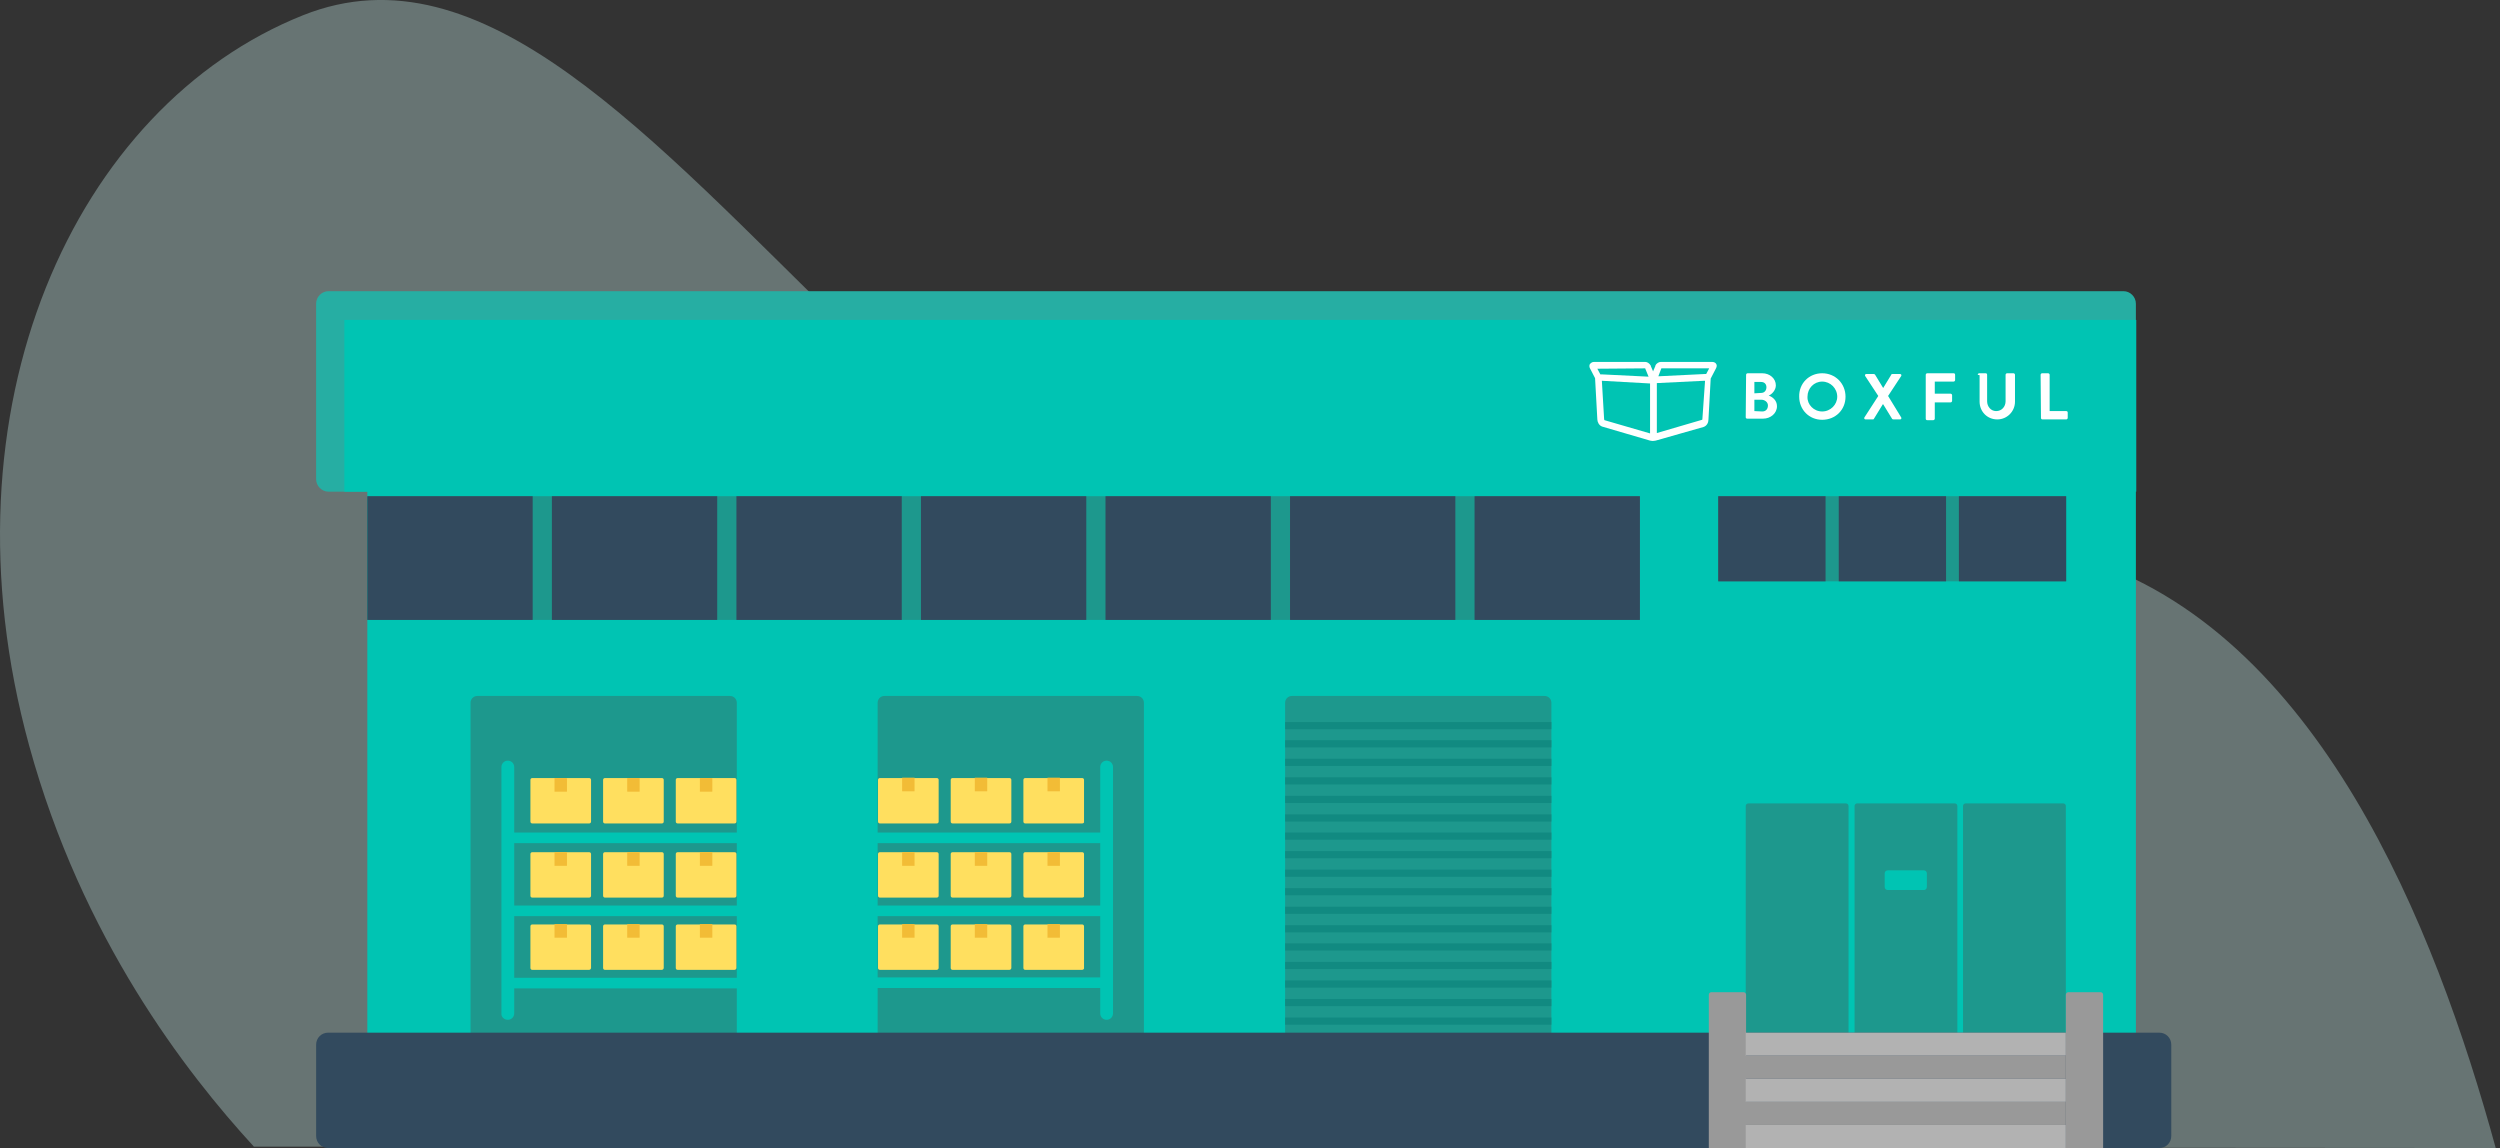 <svg width="331" height="152" viewBox="0 0 331 152" fill="none" xmlns="http://www.w3.org/2000/svg">
<rect x="0" y="0" width="331" height="152" fill="#333333" stroke="none"/>
<g clip-path="url(#clip0)">
<path opacity="0.34" d="M3.855 98.701C10.854 124.236 24.606 141.997 33.616 151.816L139.873 151.885L166.827 151.9L232.607 151.938L290.218 151.969L330.435 151.999C322.388 122.611 306.892 83.617 275.616 73.882C248.601 65.475 247.95 86.234 215.045 91.071C128.247 103.812 87.579 -16.9 40.133 2.014C9.928 14.06 -8.414 53.962 3.855 98.701Z" fill="#CCF3F0"/>
<g clip-path="url(#clip1)">
<path d="M281.146 65.097H43.501C42.603 65.097 41.855 64.346 41.855 63.444V40.204C41.855 39.302 42.603 38.551 43.501 38.551H281.146C282.043 38.551 282.791 39.302 282.791 40.204V63.394C282.841 64.346 282.093 65.097 281.146 65.097Z" fill="#26AEA3"/>
<path d="M282.791 45.663H48.636V140.029H282.791V45.663Z" fill="#00C4B3"/>
<path d="M282.841 42.357H45.595V65.097H282.841V42.357Z" fill="#00C4B3"/>
<path d="M217.122 65.698H48.636V82.077H217.122V65.698Z" fill="#1D988D"/>
<path d="M70.526 65.698H48.636V82.077H70.526V65.698Z" fill="#324A5E"/>
<path d="M94.959 65.698H73.069V82.077H94.959V65.698Z" fill="#324A5E"/>
<path d="M119.392 65.698H97.502V82.077H119.392V65.698Z" fill="#324A5E"/>
<path d="M143.824 65.698H121.934V82.077H143.824V65.698Z" fill="#324A5E"/>
<path d="M168.257 65.698H146.367V82.077H168.257V65.698Z" fill="#324A5E"/>
<path d="M192.689 65.698H170.8V82.077H192.689V65.698Z" fill="#324A5E"/>
<path d="M217.122 65.698H195.232V82.077H217.122V65.698Z" fill="#324A5E"/>
<path d="M273.517 65.698H227.494V76.968H273.517V65.698Z" fill="#1D988D"/>
<path d="M241.704 65.698H227.494V76.968H241.704V65.698Z" fill="#324A5E"/>
<path d="M257.66 65.698H243.45V76.968H257.66V65.698Z" fill="#324A5E"/>
<path d="M273.567 65.698H259.356V76.968H273.567V65.698Z" fill="#324A5E"/>
<path d="M96.604 138.376H63.196C62.698 138.376 62.299 137.975 62.299 137.474V93.046C62.299 92.546 62.698 92.145 63.196 92.145H96.654C97.153 92.145 97.552 92.546 97.552 93.046V137.474C97.502 137.975 97.103 138.376 96.604 138.376Z" fill="#1D988D"/>
<path d="M150.556 138.376H117.098C116.599 138.376 116.2 137.975 116.2 137.474V93.046C116.2 92.546 116.599 92.145 117.098 92.145H150.556C151.054 92.145 151.453 92.546 151.453 93.046V137.474C151.453 137.975 151.054 138.376 150.556 138.376Z" fill="#1D988D"/>
<path d="M204.507 138.376H171.049C170.55 138.376 170.151 137.975 170.151 137.474V93.046C170.151 92.546 170.55 92.145 171.049 92.145H204.507C205.005 92.145 205.404 92.546 205.404 93.046V137.474C205.404 137.975 205.005 138.376 204.507 138.376Z" fill="#1D988D"/>
<path d="M244.397 140.029H231.483C231.283 140.029 231.134 139.879 231.134 139.678V106.72C231.134 106.52 231.283 106.37 231.483 106.37H244.397C244.596 106.37 244.746 106.52 244.746 106.72V139.678C244.746 139.829 244.596 140.029 244.397 140.029Z" fill="#1D988D"/>
<path d="M258.807 140.029H245.893C245.693 140.029 245.544 139.879 245.544 139.678V106.72C245.544 106.52 245.693 106.37 245.893 106.37H258.807C259.007 106.37 259.156 106.52 259.156 106.72V139.678C259.156 139.829 259.007 140.029 258.807 140.029Z" fill="#1D988D"/>
<path d="M273.168 140.029H260.253C260.054 140.029 259.904 139.879 259.904 139.678V106.72C259.904 106.52 260.054 106.37 260.253 106.37H273.168C273.367 106.37 273.517 106.52 273.517 106.72V139.678C273.517 139.829 273.367 140.029 273.168 140.029Z" fill="#1D988D"/>
<path d="M285.883 152H43.451C42.553 152 41.855 151.299 41.855 150.397V138.326C41.855 137.424 42.553 136.723 43.451 136.723H285.883C286.78 136.723 287.478 137.424 287.478 138.326V150.397C287.478 151.299 286.78 152 285.883 152Z" fill="#324A5E"/>
<path d="M254.719 117.84H249.932C249.732 117.84 249.533 117.69 249.533 117.439V115.636C249.533 115.436 249.682 115.235 249.932 115.235H254.719C254.918 115.235 255.117 115.386 255.117 115.636V117.439C255.117 117.69 254.918 117.84 254.719 117.84Z" fill="#00C4B3"/>
<path d="M231.133 152H226.247V131.714C226.247 131.514 226.397 131.364 226.596 131.364H230.834C231.034 131.364 231.183 131.514 231.183 131.714V152H231.133Z" fill="#999999"/>
<path d="M278.403 152H273.517V131.714C273.517 131.514 273.666 131.364 273.866 131.364H278.104C278.304 131.364 278.453 131.514 278.453 131.714V152H278.403Z" fill="#999999"/>
<path d="M273.517 136.723H231.134V139.779H273.517V136.723Z" fill="#B2B2B2"/>
<path d="M273.517 139.779H231.134V142.834H273.517V139.779Z" fill="#999999"/>
<path d="M273.517 142.834H231.134V145.889H273.517V142.834Z" fill="#B2B2B2"/>
<path d="M273.517 148.945H231.134V152H273.517V148.945Z" fill="#B2B2B2"/>
<path d="M273.517 145.889H231.134V148.945H273.517V145.889Z" fill="#999999"/>
<path d="M78.005 109.025H70.476C70.327 109.025 70.227 108.924 70.227 108.774V103.264C70.227 103.114 70.327 103.014 70.476 103.014H78.005C78.155 103.014 78.255 103.114 78.255 103.264V108.774C78.255 108.924 78.155 109.025 78.005 109.025Z" fill="#FFDF5F"/>
<path d="M75.064 103.014H73.418V104.817H75.064V103.014Z" fill="#F2BC36"/>
<path d="M87.629 109.025H80.1C79.95 109.025 79.85 108.924 79.85 108.774V103.264C79.85 103.114 79.95 103.014 80.1 103.014H87.629C87.779 103.014 87.878 103.114 87.878 103.264V108.774C87.878 108.924 87.779 109.025 87.629 109.025Z" fill="#FFDF5F"/>
<path d="M84.687 103.014H83.042V104.817H84.687V103.014Z" fill="#F2BC36"/>
<path d="M97.252 109.025H89.723C89.574 109.025 89.474 108.924 89.474 108.774V103.264C89.474 103.114 89.574 103.014 89.723 103.014H97.252C97.402 103.014 97.502 103.114 97.502 103.264V108.774C97.502 108.924 97.402 109.025 97.252 109.025Z" fill="#FFDF5F"/>
<path d="M94.311 103.014H92.665V104.817H94.311V103.014Z" fill="#F2BC36"/>
<path d="M78.005 118.842H70.476C70.327 118.842 70.227 118.742 70.227 118.591V113.082C70.227 112.931 70.327 112.831 70.476 112.831H78.005C78.155 112.831 78.255 112.931 78.255 113.082V118.591C78.255 118.742 78.155 118.842 78.005 118.842Z" fill="#FFDF5F"/>
<path d="M75.064 112.831H73.418V114.634H75.064V112.831Z" fill="#F2BC36"/>
<path d="M87.629 118.842H80.1C79.95 118.842 79.85 118.742 79.85 118.591V113.082C79.85 112.931 79.95 112.831 80.1 112.831H87.629C87.779 112.831 87.878 112.931 87.878 113.082V118.591C87.878 118.742 87.779 118.842 87.629 118.842Z" fill="#FFDF5F"/>
<path d="M84.687 112.831H83.042V114.634H84.687V112.831Z" fill="#F2BC36"/>
<path d="M97.252 118.842H89.723C89.574 118.842 89.474 118.742 89.474 118.591V113.082C89.474 112.931 89.574 112.831 89.723 112.831H97.252C97.402 112.831 97.502 112.931 97.502 113.082V118.591C97.502 118.742 97.402 118.842 97.252 118.842Z" fill="#FFDF5F"/>
<path d="M94.311 112.831H92.665V114.634H94.311V112.831Z" fill="#F2BC36"/>
<path d="M78.005 128.409H70.476C70.327 128.409 70.227 128.308 70.227 128.158V122.648C70.227 122.498 70.327 122.398 70.476 122.398H78.005C78.155 122.398 78.255 122.498 78.255 122.648V128.158C78.255 128.258 78.155 128.409 78.005 128.409Z" fill="#FFDF5F"/>
<path d="M75.064 122.348H73.418V124.151H75.064V122.348Z" fill="#F2BC36"/>
<path d="M87.629 128.409H80.1C79.95 128.409 79.85 128.308 79.85 128.158V122.648C79.85 122.498 79.95 122.398 80.1 122.398H87.629C87.779 122.398 87.878 122.498 87.878 122.648V128.158C87.878 128.258 87.779 128.409 87.629 128.409Z" fill="#FFDF5F"/>
<path d="M84.687 122.348H83.042V124.151H84.687V122.348Z" fill="#F2BC36"/>
<path d="M97.252 128.409H89.723C89.574 128.409 89.474 128.308 89.474 128.158V122.648C89.474 122.498 89.574 122.398 89.723 122.398H97.252C97.402 122.398 97.502 122.498 97.502 122.648V128.158C97.502 128.258 97.402 128.409 97.252 128.409Z" fill="#FFDF5F"/>
<path d="M94.311 122.348H92.665V124.151H94.311V122.348Z" fill="#F2BC36"/>
<path d="M100.494 135.02C100.992 135.02 101.341 134.619 101.341 134.169V101.561C101.341 101.061 100.942 100.71 100.494 100.71C99.995 100.71 99.646 101.111 99.646 101.561V134.169C99.596 134.619 99.995 135.02 100.494 135.02Z" fill="#00C4B3"/>
<path d="M67.235 135.02C67.734 135.02 68.083 134.619 68.083 134.169V101.561C68.083 101.061 67.684 100.71 67.235 100.71C66.737 100.71 66.388 101.111 66.388 101.561V134.169C66.338 134.619 66.737 135.02 67.235 135.02Z" fill="#00C4B3"/>
<path d="M100.194 110.227H67.235V111.629H100.194V110.227Z" fill="#00C4B3"/>
<path d="M100.194 119.894H67.235V121.296H100.194V119.894Z" fill="#00C4B3"/>
<path d="M100.194 129.46H67.235V130.863H100.194V129.46Z" fill="#00C4B3"/>
<path d="M124.029 109.025H116.499C116.35 109.025 116.25 108.924 116.25 108.774V103.264C116.25 103.114 116.35 103.014 116.499 103.014H124.029C124.178 103.014 124.278 103.114 124.278 103.264V108.774C124.278 108.924 124.178 109.025 124.029 109.025Z" fill="#FFDF5F"/>
<path d="M121.087 102.964H119.441V104.767H121.087V102.964Z" fill="#F2BC36"/>
<path d="M133.652 109.025H126.123C125.973 109.025 125.874 108.924 125.874 108.774V103.264C125.874 103.114 125.973 103.014 126.123 103.014H133.652C133.802 103.014 133.902 103.114 133.902 103.264V108.774C133.902 108.924 133.802 109.025 133.652 109.025Z" fill="#FFDF5F"/>
<path d="M130.71 102.964H129.065V104.767H130.71V102.964Z" fill="#F2BC36"/>
<path d="M143.276 109.025H135.746C135.597 109.025 135.497 108.924 135.497 108.774V103.264C135.497 103.114 135.597 103.014 135.746 103.014H143.276C143.425 103.014 143.525 103.114 143.525 103.264V108.774C143.575 108.924 143.425 109.025 143.276 109.025Z" fill="#FFDF5F"/>
<path d="M140.334 102.964H138.688V104.767H140.334V102.964Z" fill="#F2BC36"/>
<path d="M124.029 118.842H116.499C116.35 118.842 116.25 118.742 116.25 118.591V113.082C116.25 112.931 116.35 112.831 116.499 112.831H124.029C124.178 112.831 124.278 112.931 124.278 113.082V118.591C124.278 118.742 124.178 118.842 124.029 118.842Z" fill="#FFDF5F"/>
<path d="M121.087 112.831H119.441V114.634H121.087V112.831Z" fill="#F2BC36"/>
<path d="M133.652 118.842H126.123C125.973 118.842 125.874 118.742 125.874 118.591V113.082C125.874 112.931 125.973 112.831 126.123 112.831H133.652C133.802 112.831 133.902 112.931 133.902 113.082V118.591C133.902 118.742 133.802 118.842 133.652 118.842Z" fill="#FFDF5F"/>
<path d="M130.71 112.831H129.065V114.634H130.71V112.831Z" fill="#F2BC36"/>
<path d="M143.276 118.842H135.746C135.597 118.842 135.497 118.742 135.497 118.591V113.082C135.497 112.931 135.597 112.831 135.746 112.831H143.276C143.425 112.831 143.525 112.931 143.525 113.082V118.591C143.575 118.742 143.425 118.842 143.276 118.842Z" fill="#FFDF5F"/>
<path d="M140.334 112.831H138.688V114.634H140.334V112.831Z" fill="#F2BC36"/>
<path d="M124.029 128.409H116.499C116.35 128.409 116.25 128.308 116.25 128.158V122.648C116.25 122.498 116.35 122.398 116.499 122.398H124.029C124.178 122.398 124.278 122.498 124.278 122.648V128.158C124.278 128.258 124.178 128.409 124.029 128.409Z" fill="#FFDF5F"/>
<path d="M121.087 122.348H119.441V124.151H121.087V122.348Z" fill="#F2BC36"/>
<path d="M133.652 128.409H126.123C125.973 128.409 125.874 128.308 125.874 128.158V122.648C125.874 122.498 125.973 122.398 126.123 122.398H133.652C133.802 122.398 133.902 122.498 133.902 122.648V128.158C133.902 128.258 133.802 128.409 133.652 128.409Z" fill="#FFDF5F"/>
<path d="M130.71 122.348H129.065V124.151H130.71V122.348Z" fill="#F2BC36"/>
<path d="M143.276 128.409H135.746C135.597 128.409 135.497 128.308 135.497 128.158V122.648C135.497 122.498 135.597 122.398 135.746 122.398H143.276C143.425 122.398 143.525 122.498 143.525 122.648V128.158C143.575 128.258 143.425 128.409 143.276 128.409Z" fill="#FFDF5F"/>
<path d="M140.334 122.348H138.688V124.151H140.334V122.348Z" fill="#F2BC36"/>
<path d="M146.517 135.02C147.015 135.02 147.364 134.619 147.364 134.169V101.561C147.364 101.061 146.966 100.71 146.517 100.71C146.018 100.71 145.669 101.111 145.669 101.561V134.169C145.669 134.619 146.018 135.02 146.517 135.02Z" fill="#00C4B3"/>
<path d="M113.258 135.02C113.757 135.02 114.106 134.619 114.106 134.169V101.561C114.106 101.061 113.707 100.71 113.258 100.71C112.76 100.71 112.411 101.111 112.411 101.561V134.169C112.361 134.619 112.76 135.02 113.258 135.02Z" fill="#00C4B3"/>
<path d="M146.217 110.227H113.258V111.629H146.217V110.227Z" fill="#00C4B3"/>
<path d="M146.217 119.894H113.258V121.296H146.217V119.894Z" fill="#00C4B3"/>
<path d="M146.217 129.41H113.258V130.813H146.217V129.41Z" fill="#00C4B3"/>
<path d="M205.404 95.601H170.151V96.553H205.404V95.601Z" fill="#118A81"/>
<path d="M205.404 98.005H170.151V98.957H205.404V98.005Z" fill="#118A81"/>
<path d="M205.404 100.459H170.151V101.411H205.404V100.459Z" fill="#118A81"/>
<path d="M205.404 102.914H170.151V103.865H205.404V102.914Z" fill="#118A81"/>
<path d="M205.404 105.368H170.151V106.32H205.404V105.368Z" fill="#118A81"/>
<path d="M205.404 107.822H170.151V108.774H205.404V107.822Z" fill="#118A81"/>
<path d="M205.404 110.227H170.151V111.178H205.404V110.227Z" fill="#118A81"/>
<path d="M205.404 112.681H170.151V113.633H205.404V112.681Z" fill="#118A81"/>
<path d="M205.404 115.135H170.151V116.087H205.404V115.135Z" fill="#118A81"/>
<path d="M205.404 117.59H170.151V118.541H205.404V117.59Z" fill="#118A81"/>
<path d="M205.404 120.044H170.151V120.996H205.404V120.044Z" fill="#118A81"/>
<path d="M205.404 122.498H170.151V123.45H205.404V122.498Z" fill="#118A81"/>
<path d="M205.404 124.902H170.151V125.854H205.404V124.902Z" fill="#118A81"/>
<path d="M205.404 127.357H170.151V128.308H205.404V127.357Z" fill="#118A81"/>
<path d="M205.404 129.811H170.151V130.763H205.404V129.811Z" fill="#118A81"/>
<path d="M205.404 132.265H170.151V133.217H205.404V132.265Z" fill="#118A81"/>
<path d="M205.404 134.72H170.151V135.671H205.404V134.72Z" fill="#118A81"/>
<path d="M227.244 48.218C227.194 48.117 227.045 47.917 226.696 47.917H219.914C219.665 47.917 219.316 48.067 219.167 48.418V48.468L218.867 49.169L218.568 48.468V48.418C218.369 48.067 218.07 47.917 217.82 47.917H211.039C210.74 47.917 210.59 48.117 210.49 48.218C210.391 48.418 210.441 48.669 210.54 48.819L211.188 50.071L211.488 55.531C211.488 55.831 211.687 56.332 212.136 56.482L218.468 58.336C218.518 58.336 218.668 58.386 218.817 58.386C219.017 58.386 219.117 58.336 219.216 58.336L225.549 56.532C225.998 56.382 226.197 55.931 226.197 55.581L226.496 50.121L227.145 48.869C227.294 48.618 227.344 48.368 227.244 48.218ZM219.964 48.769H226.297L225.898 49.52H225.699L219.565 49.821L219.964 48.769ZM217.82 48.769C217.82 48.769 217.87 48.769 217.82 48.769L218.269 49.871L212.136 49.57H211.887L211.488 48.819L217.82 48.769ZM212.385 55.48C212.385 55.48 212.385 55.43 212.385 55.48L212.086 50.422H212.236L218.468 50.772V57.384L212.435 55.631C212.385 55.581 212.385 55.48 212.385 55.48ZM225.399 55.43C225.399 55.43 225.399 55.48 225.399 55.43C225.399 55.48 225.399 55.581 225.349 55.581L219.366 57.334V50.722L225.449 50.422H225.748L225.399 55.43Z" fill="white"/>
<path d="M231.183 49.62C231.183 49.57 231.233 49.42 231.383 49.42H233.327C234.325 49.42 235.123 50.121 235.123 51.023C235.123 51.674 234.574 52.225 234.175 52.375C234.624 52.525 235.272 52.976 235.272 53.778C235.272 54.729 234.424 55.43 233.427 55.43H231.333C231.233 55.43 231.134 55.38 231.134 55.23L231.183 49.62ZM233.178 52.024C233.627 52.024 233.876 51.674 233.876 51.273C233.876 50.822 233.577 50.572 233.178 50.572H232.28V52.075L233.178 52.024ZM233.327 54.479C233.776 54.479 234.075 54.178 234.075 53.677C234.075 53.227 233.627 52.926 233.228 52.926H232.28V54.429L233.327 54.479Z" fill="white"/>
<path d="M241.256 49.42C243.001 49.42 244.347 50.772 244.347 52.525C244.347 54.278 243.001 55.581 241.256 55.581C239.51 55.581 238.214 54.228 238.214 52.525C238.164 50.772 239.51 49.42 241.256 49.42ZM241.256 54.479C242.353 54.479 243.25 53.577 243.25 52.525C243.25 51.423 242.353 50.522 241.256 50.522C240.159 50.522 239.311 51.423 239.311 52.525C239.261 53.577 240.159 54.479 241.256 54.479Z" fill="white"/>
<path d="M248.685 52.425L246.94 49.77C246.89 49.67 246.94 49.52 247.09 49.52H248.087C248.137 49.52 248.187 49.57 248.236 49.57L249.333 51.373L250.43 49.57C250.43 49.52 250.48 49.52 250.58 49.52H251.577C251.727 49.52 251.777 49.67 251.727 49.77L249.982 52.425L251.727 55.28C251.777 55.38 251.727 55.531 251.577 55.531H250.68C250.63 55.531 250.53 55.48 250.53 55.48L249.333 53.527H249.284L248.087 55.48C248.037 55.531 248.037 55.531 247.937 55.531H246.99C246.84 55.531 246.79 55.38 246.84 55.28L248.685 52.425Z" fill="white"/>
<path d="M254.968 49.62C254.968 49.57 255.018 49.42 255.167 49.42H258.658C258.757 49.42 258.857 49.47 258.857 49.62V50.321C258.857 50.371 258.807 50.522 258.658 50.522H256.165V52.124H258.259C258.309 52.124 258.458 52.175 258.458 52.325V53.076C258.458 53.126 258.408 53.277 258.259 53.277H256.165V55.43C256.165 55.48 256.115 55.631 255.965 55.631H255.167C255.068 55.631 254.968 55.581 254.968 55.43V49.62Z" fill="white"/>
<path d="M261.849 49.62C261.849 49.57 261.899 49.42 262.048 49.42H262.896C262.996 49.42 263.095 49.47 263.095 49.62V53.126C263.095 53.828 263.594 54.429 264.292 54.429C265.04 54.429 265.539 53.828 265.539 53.126V49.62C265.539 49.57 265.589 49.42 265.738 49.42H266.586C266.636 49.42 266.785 49.47 266.785 49.62V53.176C266.785 54.479 265.738 55.531 264.442 55.531C263.095 55.531 262.098 54.479 262.098 53.176V49.67L261.849 49.62Z" fill="white"/>
<path d="M270.176 49.62C270.176 49.57 270.226 49.42 270.375 49.42H271.173C271.223 49.42 271.373 49.47 271.373 49.62V54.429H273.567C273.666 54.429 273.766 54.479 273.766 54.629V55.33C273.766 55.38 273.716 55.531 273.567 55.531H270.425C270.326 55.531 270.226 55.48 270.226 55.33L270.176 49.62Z" fill="white"/>
</g>
</g>
<defs>
<clipPath id="clip0">
<rect width="330.435" height="152" fill="white" transform="matrix(-1 0 0 1 330.435 0)"/>
</clipPath>
<clipPath id="clip1">
<rect width="245.623" height="113.449" fill="white" transform="translate(41.855 38.551)"/>
</clipPath>
</defs>
</svg>
